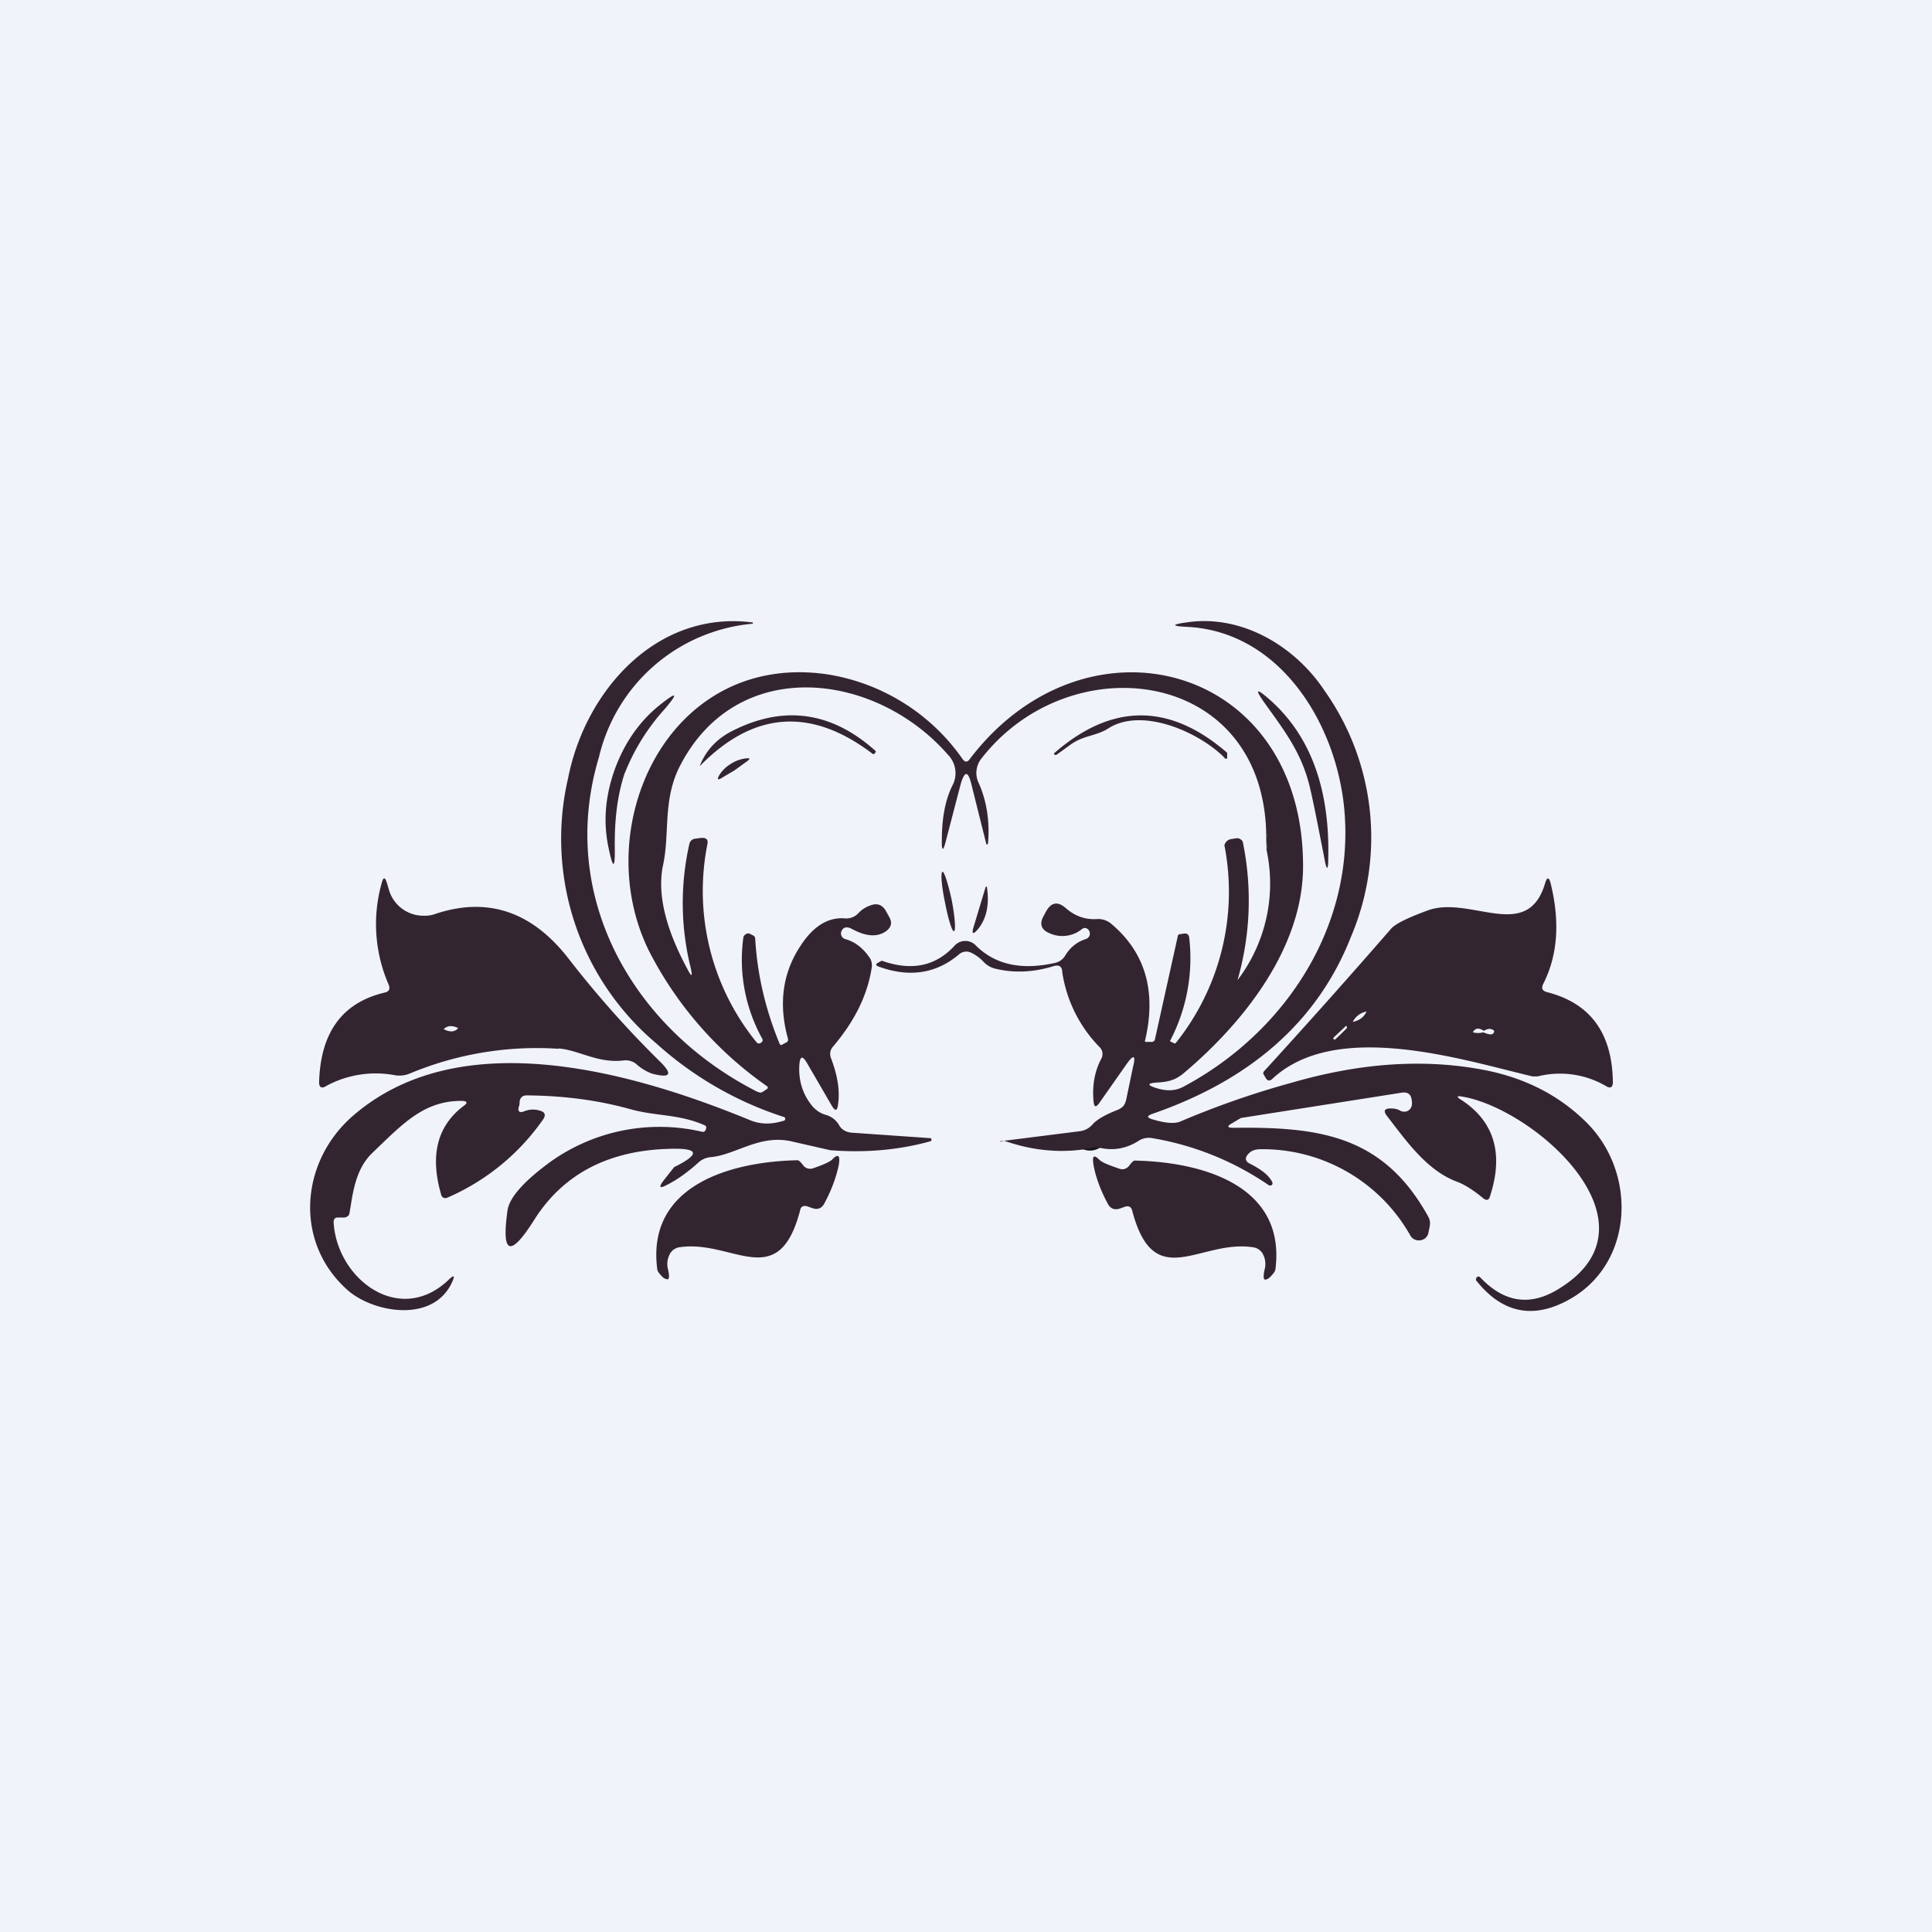 <!-- by TradingView --><svg width="56" height="56" viewBox="0 0 56 56" xmlns="http://www.w3.org/2000/svg"><path fill="#F0F3FA" d="M0 0h56v56H0z"/><path d="M42.4 31.79c-.18-.04-.2 0-.03.1.94.62 1.22 1.55.82 2.78-.03.12-.1.14-.2.06-.28-.23-.54-.4-.79-.49-.85-.33-1.43-1.16-1.98-1.87-.14-.17-.1-.25.12-.24.09 0 .17.02.24.06a.24.24 0 0 0 .2.02.23.23 0 0 0 .14-.16.45.45 0 0 0 0-.16c-.02-.17-.11-.24-.28-.22L36 32.4l-.04.01-.25.15c-.15.08-.14.13.03.13 2.47-.03 4.34.2 5.65 2.56.06.1.07.2.05.3l-.04.2a.27.27 0 0 1-.23.2.28.28 0 0 1-.28-.12 4.92 4.92 0 0 0-4.34-2.52c-.16 0-.28.04-.36.13-.12.12-.1.23.06.3.33.17.54.34.63.53a.07.07 0 0 1-.02.08.08.08 0 0 1-.09 0 8.42 8.42 0 0 0-3.37-1.36.54.54 0 0 0-.4.08c-.35.22-.72.29-1.12.2a1.6 1.6 0 0 0-.5.05c-.76.1-1.51.01-2.26-.25-.02 0-.05 0-.08.02h-.05v-.01l2.3-.29a.57.57 0 0 0 .37-.19c.14-.16.4-.3.76-.44.06-.03.1-.06.14-.1.04-.05.06-.1.08-.17l.2-.96c.09-.35.02-.38-.19-.08l-.8 1.14c-.09.11-.13.1-.15-.04-.05-.48.03-.9.22-1.26a.28.28 0 0 0-.03-.32 3.94 3.94 0 0 1-1.1-2.19c0-.17-.1-.23-.27-.17-.56.17-1.12.2-1.66.07a.68.68 0 0 1-.35-.2 1.19 1.19 0 0 0-.35-.26.32.32 0 0 0-.37.05c-.67.56-1.45.67-2.34.34-.07-.03-.07-.06-.01-.1l.11-.06h.02c.85.3 1.55.16 2.1-.44a.42.42 0 0 1 .61-.01c.56.56 1.32.73 2.3.51.13-.03.23-.1.3-.22.14-.23.34-.39.59-.47a.17.17 0 0 0 .12-.14.19.19 0 0 0-.04-.13c-.06-.06-.12-.07-.19-.02a.9.9 0 0 1-.94.12c-.24-.1-.3-.27-.17-.5l.07-.13c.15-.27.34-.3.57-.1.26.23.56.34.9.32.15-.01.28.03.4.12 1 .83 1.34 1.96 1 3.4-.01.02 0 .04.02.04h.14c.07.01.12-.02.13-.09l.66-2.98c0-.03.02-.04.05-.05l.13-.02c.09-.01.14.03.15.12a5.17 5.17 0 0 1-.56 3l.1.05c.03.02.06.02.08-.01a7.01 7.01 0 0 0 1.4-5.72.24.24 0 0 1 .2-.18l.13-.02c.05-.01.1 0 .14.03.04.02.07.07.07.11a8.35 8.35 0 0 1-.16 3.97 4.62 4.62 0 0 0 .84-3.78c.04-.23.03-.4-.01-.53-.15-4.74-5.68-5.4-8.24-2.13a.67.67 0 0 0-.09.73c.23.52.32 1.1.27 1.73 0 .02-.01.04-.03.05-.02 0-.02-.01-.03-.05l-.42-1.68c-.1-.42-.2-.42-.32 0l-.42 1.61c-.08.33-.13.32-.12-.01 0-.64.1-1.16.3-1.57a.76.76 0 0 0-.12-.9c-2.1-2.41-6.1-2.9-7.76.3-.52.99-.3 1.97-.5 2.89-.22 1.03.25 2.17.7 3.01.13.25.16.24.1-.03a7.75 7.75 0 0 1-.04-3.58.19.19 0 0 1 .17-.16l.15-.02c.17-.02.24.04.2.2a6.95 6.95 0 0 0 1.42 5.71c.04.05.08.06.13.03.06-.04.07-.08.04-.13a4.72 4.72 0 0 1-.54-2.95.2.2 0 0 1 .05-.06.14.14 0 0 1 .06-.03.1.1 0 0 1 .06 0l.1.05c.05.02.07.06.07.1.06 1.04.3 2.06.71 3.05.02.03.04.04.07.02l.13-.07a.1.1 0 0 0 .04-.04v-.06c-.28-1.01-.16-1.92.38-2.72.37-.56.8-.81 1.27-.77a.48.48 0 0 0 .39-.15c.1-.11.23-.19.39-.24.17-.05.3 0 .4.16l.1.18c.1.17.07.31-.1.43-.3.2-.65.1-.97-.07-.14-.08-.25-.06-.3.04a.17.17 0 0 0 .1.25c.26.07.5.24.7.53.06.08.08.18.07.28-.12.8-.49 1.56-1.12 2.3-.09.1-.11.22-.06.35.19.5.26.94.2 1.34-.02.18-.08.2-.18.03l-.72-1.24c-.13-.22-.2-.2-.22.05-.03.47.1.88.4 1.23.1.1.21.18.35.22.18.05.31.15.4.3.07.13.19.2.35.22l2.3.16a.05.05 0 0 1 .03.04.05.05 0 0 1-.03.05c-.9.25-1.86.34-2.9.26l-1.1-.25c-.94-.23-1.65.39-2.37.45a.61.61 0 0 0-.36.16c-.3.27-.6.49-.9.64-.22.12-.26.08-.1-.13l.3-.38c.77-.38.73-.56-.15-.53-1.77.05-3.07.74-3.9 2.05-.7 1.11-.96 1.02-.78-.26.05-.36.43-.8 1.13-1.33a5.44 5.44 0 0 1 4.49-.96c.07.02.1 0 .13-.06l.01-.05c0-.03 0-.05-.04-.07-.73-.33-1.4-.26-2.16-.47-.93-.26-1.92-.39-3-.4-.13 0-.2.07-.21.2 0 .04 0 .08-.02.12-.04.14.01.2.16.14a.66.66 0 0 1 .44-.02c.16.04.19.13.1.26A6.55 6.55 0 0 1 13 34.7c-.11.06-.2.02-.22-.1-.32-1.12-.1-1.96.64-2.53.15-.1.13-.16-.05-.16-1.1 0-1.71.68-2.58 1.51-.52.5-.57 1.26-.66 1.74 0 .03-.02.07-.05.09a.17.17 0 0 1-.1.04H9.8c-.09 0-.13.04-.13.14.1 1.66 1.93 3.03 3.35 1.65.14-.13.17-.11.09.07-.54 1.22-2.3.9-3.04.24-1.55-1.38-1.37-3.7.14-5.03 3.05-2.67 7.93-1.37 11.51.1.3.13.62.14.98.03a.06.06 0 0 0 0-.12 10.18 10.18 0 0 1-3.67-2.12 7.76 7.76 0 0 1-2.56-7.71c.5-2.52 2.56-4.85 5.33-4.5h.02v.04h-.02a5.04 5.04 0 0 0-4.44 3.87c-1.21 4.02.98 7.87 4.6 9.7l.08.02c.03 0 .06-.02.08-.03l.12-.08c.02-.03.02-.05 0-.07a10.75 10.75 0 0 1-3.41-3.89c-1.8-3.57.5-8.7 5.11-8.06A5.9 5.9 0 0 1 27.9 22c.07.1.14.1.21 0 3.37-4.43 9.67-2.76 9.66 3.11 0 2.34-1.69 4.5-3.44 5.98-.28.24-.5.27-.82.29-.25.02-.26.07-.02.15.3.1.57.1.81-.03 2.88-1.53 4.9-4.53 4.68-7.85-.16-2.53-1.8-5.34-4.57-5.48-.46-.02-.46-.07-.01-.13 1.6-.24 3.15.7 4 1.99a7.36 7.36 0 0 1 .76 7.12c-.95 2.42-2.87 4.14-5.77 5.14-.15.06-.15.1 0 .15.39.12.67.14.84.06a25.4 25.4 0 0 1 3.22-1.12c1.97-.57 3.82-.7 5.55-.37 1.21.23 2.22.75 3.02 1.56 1.42 1.45 1.33 4-.47 5.06-1.06.62-1.98.46-2.75-.5-.03-.03-.02-.06 0-.1.03-.04.07-.04.11 0 .7.74 1.47.84 2.3.31 3.03-1.88-.72-5.18-2.8-5.55Z" fill="#332530"/><path d="M38.5 24.89c0 .35-.05.35-.11 0-.19-.97-.32-1.63-.4-1.97-.23-1.06-.73-1.7-1.34-2.55-.28-.4-.24-.43.12-.12 1.2 1.04 1.78 2.59 1.73 4.64ZM18.11 22.4c-.2.6-.3 1.3-.29 2.16.01.63-.05.64-.18.02-.16-.75-.1-1.5.18-2.28.28-.77.72-1.4 1.31-1.87.5-.4.54-.35.13.13a6.1 6.1 0 0 0-1.15 1.85ZM20.28 22.21c.17-.44.47-.77.9-1 1.5-.78 2.9-.6 4.18.54.03.02.03.05 0 .08-.02.03-.05.04-.08.01-1.78-1.35-3.45-1.22-5 .37ZM31.05 21.57l-.43.31h-.04a.03.03 0 0 1-.02-.05l.01-.01c1.67-1.45 3.34-1.44 5 0v.12c0 .07-.04.08-.1 0-.73-.72-2.36-1.45-3.34-.83-.36.23-.71.2-1.08.46Z" fill="#332530"/><path d="m21.29 22.33-.34.2c-.15.1-.18.07-.09-.08.08-.12.18-.22.31-.3a1 1 0 0 1 .4-.16c.18-.03.2 0 .05.1l-.33.24Z" fill="#332530"/><path d="m36.71 24.62-.01-.53c.04.13.05.3.01.53Z" fill="#181415"/><path d="M27.39 26.15c.09.48.21.86.26.84.06 0 .03-.4-.06-.88-.1-.47-.22-.85-.27-.84-.06.01-.03.4.07.88ZM16.2 30.4a9.56 9.56 0 0 0-4.33.72.8.8 0 0 1-.4.05 3.01 3.01 0 0 0-2 .3c-.15.1-.23.05-.22-.13.05-1.43.68-2.28 1.9-2.57.13-.03.16-.1.12-.22a4.38 4.38 0 0 1-.21-2.94c.05-.2.1-.2.16 0l.05.17a1.04 1.04 0 0 0 .93.76c.14.01.29 0 .42-.05 1.5-.5 2.78-.08 3.84 1.27a29.8 29.8 0 0 0 2.66 3c.39.38.32.5-.22.36a1.41 1.41 0 0 1-.46-.28.48.48 0 0 0-.38-.1c-.75.08-1.27-.3-1.87-.35Zm-3.34-.57c.19.1.33.08.42-.03-.18-.09-.32-.07-.42.03ZM36.87 31.28c-.07.06-.13.05-.18-.03l-.07-.12c-.01-.02 0-.05.01-.07a223.9 223.9 0 0 0 3.7-4.15c.13-.14.48-.31 1.05-.52 1.23-.45 2.88.94 3.4-.77.06-.21.12-.21.17 0 .27 1.11.2 2.08-.22 2.9-.06.13-.03.2.12.24 1.25.32 1.88 1.19 1.9 2.6 0 .16-.07.2-.2.12a2.65 2.65 0 0 0-1.98-.28h-.15c-2-.47-5.69-1.67-7.55.08Zm2.74-1.96a.56.56 0 0 0-.4.3c.19-.04.32-.13.4-.3Zm-.95.75a.04.04 0 0 0-.01.02v.03l.02.01h.03a9.6 9.6 0 0 0 .34-.33v-.03c0-.04-.02-.04-.04-.02l-.34.32Zm4.35-.14c.2.08.29.07.3-.05-.07-.07-.17-.08-.3 0-.15-.1-.25-.08-.32.04.1.03.2.03.32 0ZM28.22 26.87l.34-1.13c.02-.06.04-.06.05 0 .07.5-.02.9-.27 1.2-.14.16-.18.13-.12-.07Z" fill="#332530"/><path d="M31.89 33.26c-.15.1-.32.12-.51.05.16-.04.33-.06.5-.05Z" fill="#181415"/><path d="M23.55 33.87c.32-.11.52-.2.58-.27.17-.17.23-.11.18.18-.08.37-.22.74-.42 1.11-.08.14-.19.18-.34.13l-.14-.05c-.12-.04-.2 0-.22.12-.63 2.4-1.95.84-3.48 1.06a.38.38 0 0 0-.31.23.6.6 0 0 0-.04.4c.05.21.04.32-.03.3a.25.25 0 0 1-.12-.06c-.1-.1-.16-.18-.16-.24-.31-2.41 2.1-3.11 4.07-3.15.03 0 .09.05.17.16.07.08.16.1.26.08ZM32.72 33.8c.08-.1.13-.16.17-.16 1.98.04 4.38.73 4.08 3.14 0 .06-.06.14-.16.24a.24.24 0 0 1-.13.07c-.06.01-.07-.1-.02-.31a.6.6 0 0 0-.04-.4.38.38 0 0 0-.32-.23c-1.53-.22-2.85 1.35-3.48-1.05-.03-.12-.1-.16-.22-.12l-.14.05c-.15.05-.26.01-.34-.12-.2-.37-.35-.75-.42-1.12-.05-.29 0-.34.17-.17.07.07.26.15.59.26.1.03.19 0 .26-.08Z" fill="#332530"/></svg>